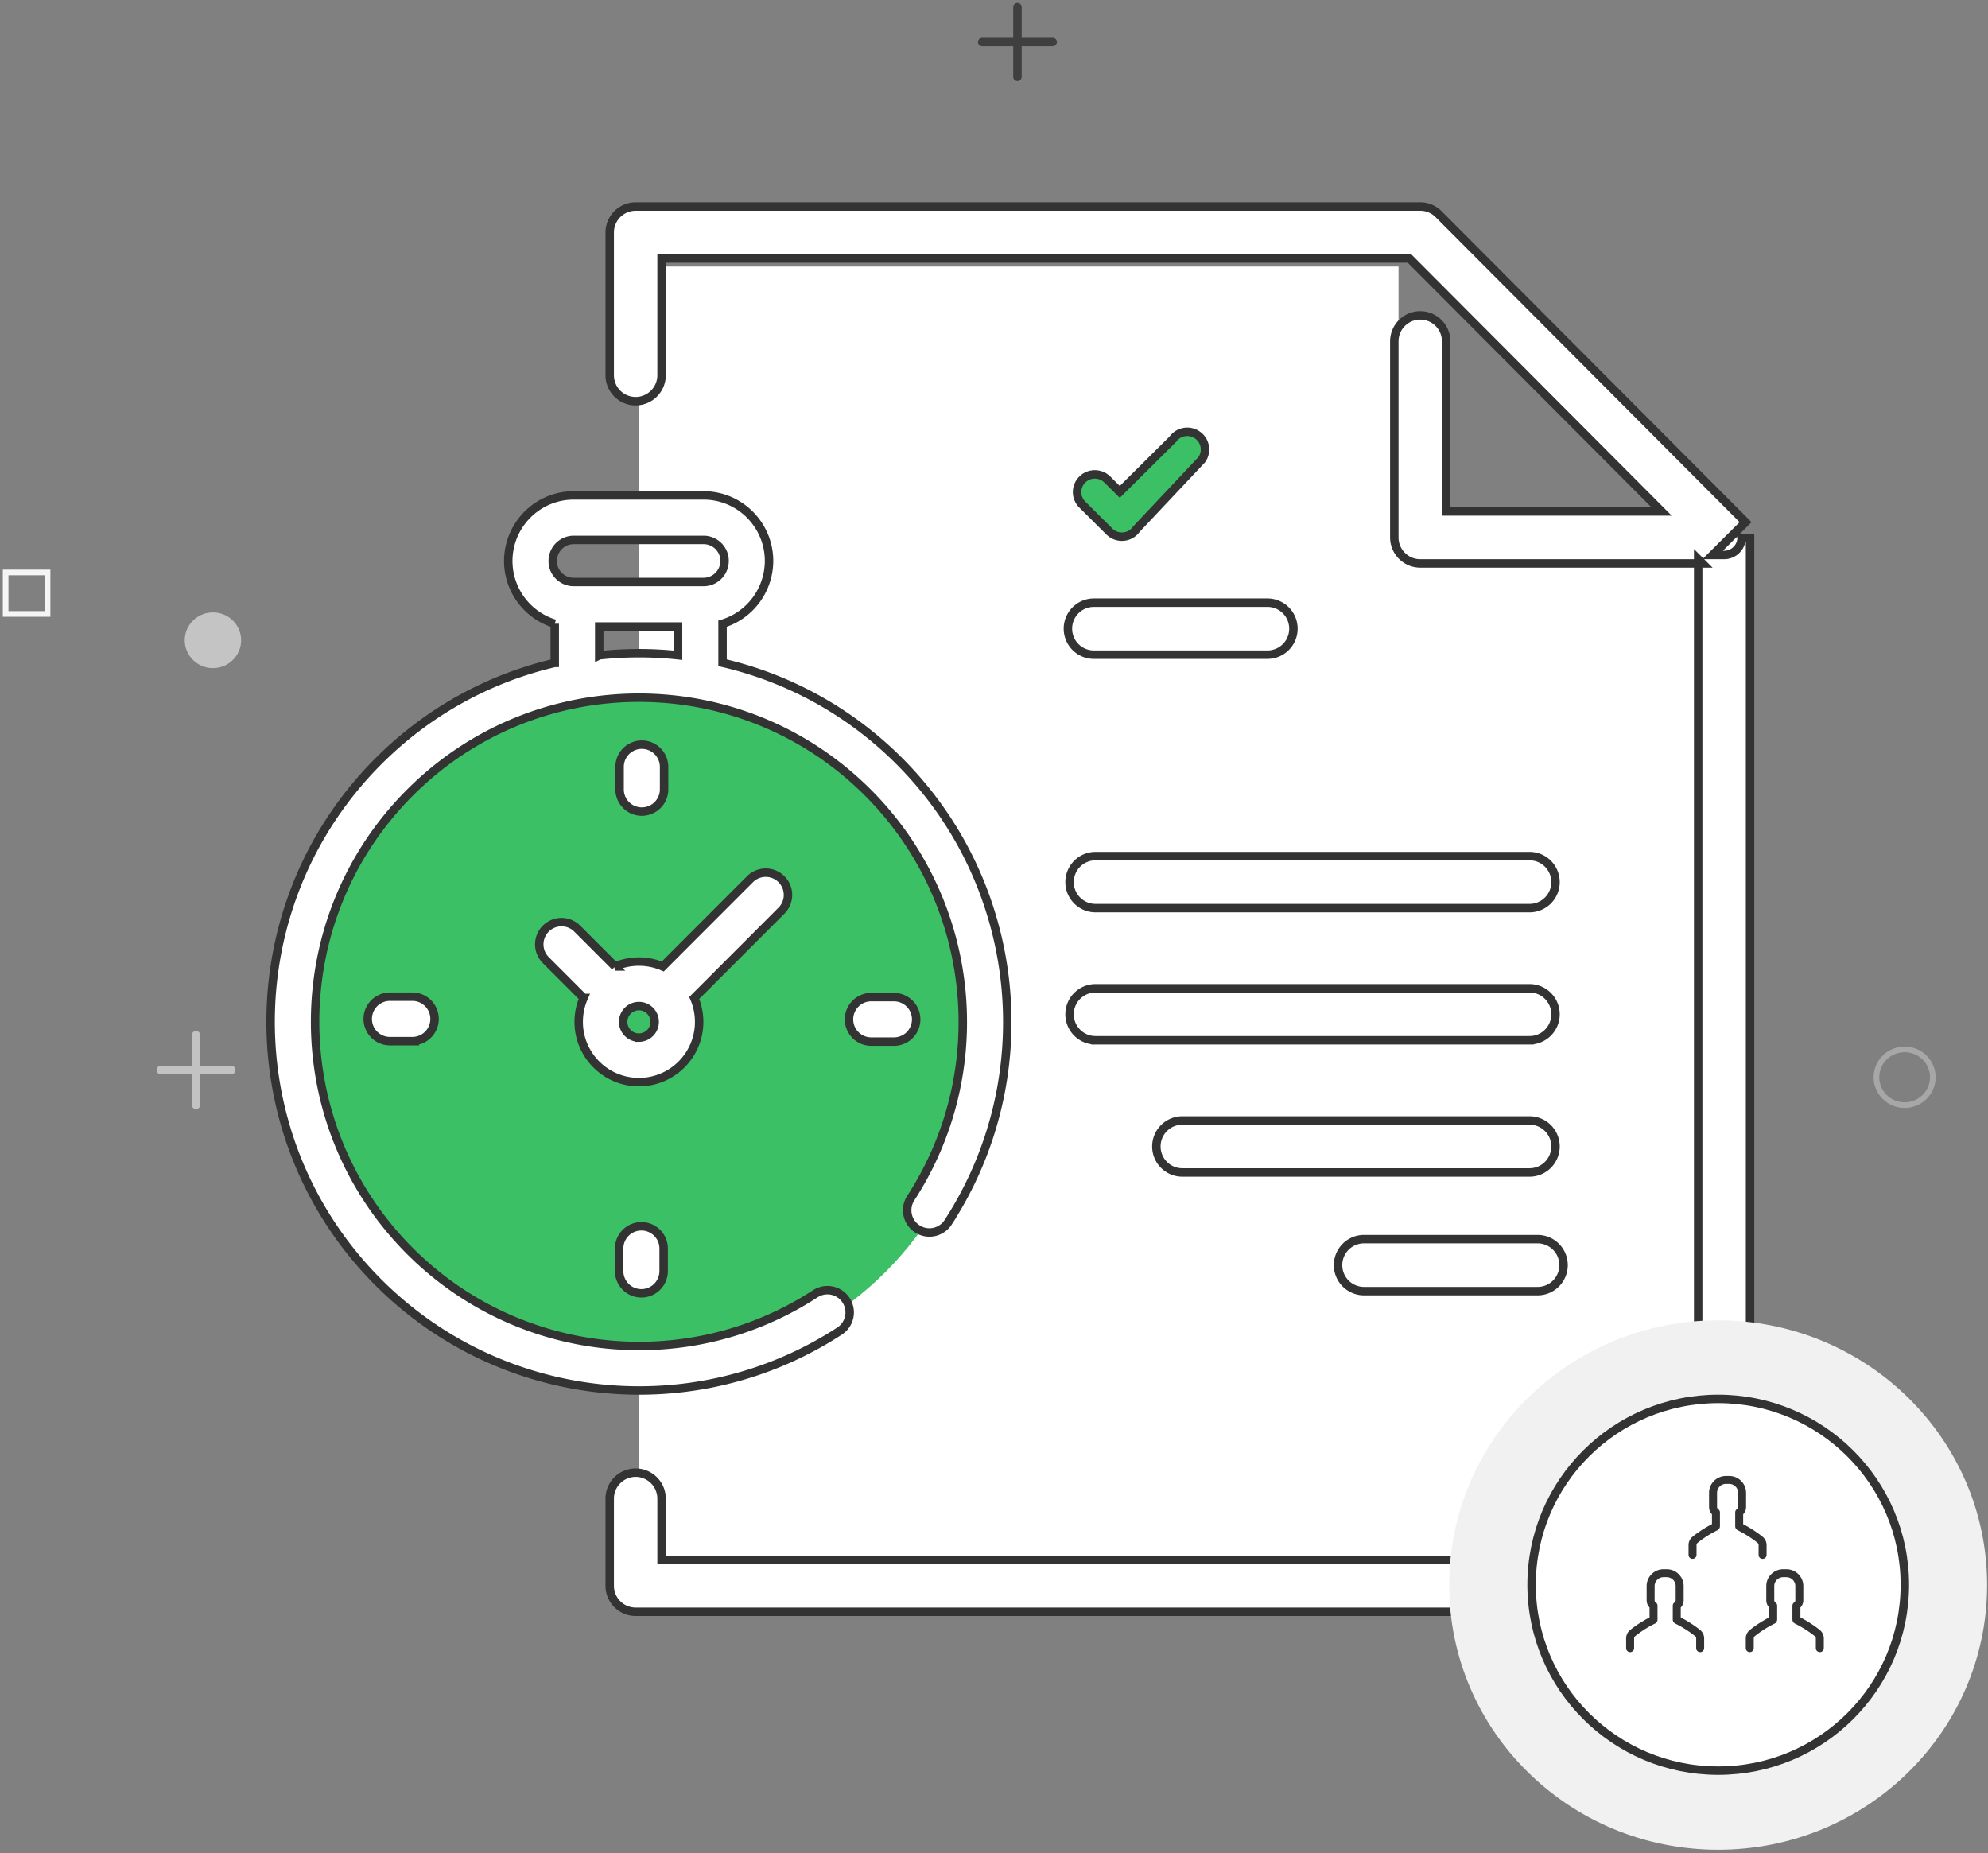 <svg width="353" height="329" xmlns="http://www.w3.org/2000/svg"><rect width="100%" height="100%" fill="#808080" stroke="none"/><g fill="none" fill-rule="evenodd"><g transform="translate(1 1)"><path stroke="#F5F5F5" d="M0 100.64h7.448v7.362H0z"/><ellipse stroke="#A7A7A7" cx="337.196" cy="190.265" rx="5.006" ry="4.949"/><ellipse fill="#C4C4C4" cx="36.811" cy="112.678" rx="5.006" ry="4.949"/><path d="M173.405 6.448h12.518M179.664.26v12.375" stroke="#3F3F3F" stroke-linecap="round" stroke-width="1.5"/><path d="M27.552 188.984h12.517m-6.259-6.188v12.375" stroke="#C2C2C2" stroke-linecap="round" stroke-width="1.5"/></g><g transform="translate(48.8 37.419)"><path fill="#FFF" d="M64.603 239V9.912h134.929V58h61.665v186.133z"/><path d="M176.262 78.817h-30.833a4.612 4.612 0 01-4.604-4.617 4.612 4.612 0 014.604-4.617h30.833a4.612 4.612 0 014.604 4.617 4.612 4.612 0 01-4.604 4.617z" stroke="#333" stroke-width="1.5" fill="#FFF" fill-rule="nonzero"/><path d="M150.035 49.917l9.404-9.336a3.16 3.16 0 014.324-.804 3.133 3.133 0 01.874 4.356l-.077.097-11.569 12.293a3.138 3.138 0 01-2.584 1.342 3.16 3.16 0 01-2.227-.918l-4.804-4.779a3.127 3.127 0 010-4.442 3.158 3.158 0 014.454 0l2.205 2.191z" stroke="#333" stroke-width="1.5" fill="#3CC065" fill-rule="nonzero"/><path d="M224.23 191.817h-30.832a4.612 4.612 0 01-4.604-4.617 4.612 4.612 0 014.604-4.617h30.832a4.612 4.612 0 014.604 4.617 4.612 4.612 0 01-4.604 4.617zm-1.428-21.067h-61.665a4.612 4.612 0 01-4.604-4.617 4.612 4.612 0 014.604-4.616h61.665a4.612 4.612 0 014.604 4.616 4.612 4.612 0 01-4.604 4.617zm0-23.467h-77.081a4.612 4.612 0 01-4.604-4.616 4.612 4.612 0 014.604-4.617h77.081a4.612 4.612 0 014.604 4.617 4.612 4.612 0 01-4.604 4.616zm0-23.466h-77.081a4.612 4.612 0 01-4.604-4.617 4.612 4.612 0 014.604-4.617h77.081a4.612 4.612 0 014.604 4.617 4.612 4.612 0 01-4.604 4.617z" stroke="#333" stroke-width="1.5" fill="#FFF" fill-rule="nonzero"/><path d="M255.305 61.117h2.038a3.105 3.105 0 002.868-1.92c.142-.34.22-.7.236-1.064l1.5.032v185.968a4.612 4.612 0 01-4.604 4.617H64.069a4.612 4.612 0 01-4.604-4.617v-15.466a4.612 4.612 0 014.604-4.617 4.612 4.612 0 014.604 4.617v10.85h184.065v-176.9h-49.352A4.612 4.612 0 01198.782 58V23.2a4.612 4.612 0 014.604-4.617 4.612 4.612 0 014.604 4.617v30.183h38.242l-44.753-44.9H68.673V29.2a4.612 4.612 0 01-4.604 4.617 4.612 4.612 0 01-4.604-4.617V3.867A4.612 4.612 0 0164.069-.75h139.317a4.584 4.584 0 013.26 1.357l53.956 54.134.025.025.522.531-5.844 5.82zm-2.567 1.5v-.75l.75.75h-.75z" stroke="#333" stroke-width="1.5" fill="#FFF" fill-rule="nonzero"/><ellipse fill="#F1F1F1" cx="256.281" cy="244" rx="47.758" ry="47"/><ellipse stroke="#333" stroke-width="1.5" fill="#FFF" fill-rule="nonzero" cx="256.295" cy="243.954" rx="33.137" ry="33"/><path d="M263.468 236.917v1.736c0 .39.315.701.708.701a.702.702 0 00.708-.701v-1.736a1.9 1.9 0 00-.708-1.488c-1.345-1.091-2.775-1.885-3.448-2.232v-1.765c.33-.34.515-.793.515-1.275v-2.537c0-1.644-1.351-2.983-3.01-2.983h-.552c-1.66 0-3.011 1.34-3.011 2.983v2.537c0 .482.186.935.515 1.275v1.758c-.672.347-2.103 1.14-3.448 2.232a1.91 1.91 0 00-.708 1.488v1.736c0 .39.315.701.708.701a.702.702 0 00.708-.701v-1.736c0-.156.072-.305.194-.404a18.887 18.887 0 013.504-2.225.819.819 0 00.458-.73v-2.445a.702.702 0 00-.314-.58.453.453 0 01-.2-.37v-2.536c0-.871.715-1.58 1.594-1.58h.551c.88 0 1.595.709 1.595 1.58v2.537a.435.435 0 01-.2.368.684.684 0 00-.315.581v2.445a.81.81 0 00.458.73c.315.156 1.974.978 3.505 2.225a.53.53 0 01.193.41zm6.319 10.173a.684.684 0 00-.315.58v2.445a.81.81 0 00.458.73c.315.156 1.974.985 3.505 2.225.122.1.193.248.193.404v1.736c0 .39.315.702.708.702a.702.702 0 00.709-.702v-1.736a1.9 1.9 0 00-.709-1.488c-1.344-1.091-2.775-1.885-3.447-2.232v-1.764c.329-.34.515-.794.515-1.276v-2.537c0-1.644-1.352-2.983-3.012-2.983h-.55c-1.66 0-3.012 1.34-3.012 2.983v2.537c0 .482.186.935.515 1.276v1.764c-.672.347-2.103 1.14-3.447 2.232a1.92 1.92 0 00-.708 1.488v1.736c0 .39.314.702.708.702a.702.702 0 00.708-.702v-1.736c0-.156.071-.305.193-.404a18.887 18.887 0 013.505-2.225.819.819 0 00.458-.73v-2.444a.702.702 0 00-.315-.581.453.453 0 01-.2-.369v-2.537c0-.871.715-1.58 1.595-1.58h.55c.88 0 1.595.709 1.595 1.58v2.537a.435.435 0 01-.2.369zm-17.403 6.384v1.736c0 .39.315.702.708.702a.702.702 0 00.708-.702v-1.736a1.9 1.9 0 00-.708-1.488c-1.345-1.091-2.775-1.885-3.448-2.232v-1.764c.33-.34.515-.794.515-1.276v-2.537c0-1.644-1.351-2.983-3.01-2.983h-.552c-1.66 0-3.011 1.34-3.011 2.983v2.537c0 .482.186.935.515 1.276v1.764c-.672.347-2.103 1.14-3.448 2.232a1.91 1.91 0 00-.708 1.488v1.736c0 .39.315.702.708.702a.702.702 0 00.709-.702v-1.736c0-.156.071-.305.193-.404a18.887 18.887 0 013.505-2.225.798.798 0 00.457-.73v-2.444a.702.702 0 00-.314-.581.453.453 0 01-.2-.369v-2.537c0-.871.715-1.58 1.594-1.58h.551c.88 0 1.595.709 1.595 1.58v2.537a.435.435 0 01-.2.369.684.684 0 00-.315.58v2.445a.81.81 0 00.458.73c.315.156 1.974.978 3.505 2.225.121.1.193.241.193.404z" fill="#333" fill-rule="nonzero"/><circle fill="#3CC065" cx="66" cy="146" r="60"/><path d="M49.705 80.278v-6.96a11.646 11.646 0 01-8.256-11.151l.005-.306c.196-6.319 5.335-11.32 11.627-11.32h23.044c6.424 0 11.632 5.21 11.632 11.647l-.005.307c-.158 5.07-3.524 9.39-8.25 10.822v6.938c11.799 2.74 22.638 8.705 31.397 17.47 21.852 21.87 25.4 56.061 8.65 81.878a3.95 3.95 0 01-6.628-4.3c14.725-22.694 11.603-52.765-7.61-71.993-22.456-22.474-58.862-22.474-81.318 0-22.457 22.474-22.457 58.915 0 81.39 19.232 19.247 49.313 22.355 71.991 7.576a3.95 3.95 0 014.314 6.618c-25.804 16.817-60.017 13.283-81.893-8.61-25.54-25.56-25.54-66.999 0-92.558 8.734-8.741 19.537-14.697 31.3-17.448zm7.9-1.345a65.743 65.743 0 0113.996-.01v-5.107H57.604v5.117zM75.57 65.915h-.016.571a3.732 3.732 0 003.73-3.603l.002-.184c0-2.021-1.678-3.688-3.732-3.688H53.081a3.732 3.732 0 00-3.73 3.603l-.002.184c0 2.022 1.678 3.688 3.732 3.688H75.57z" stroke="#333" stroke-width="1.5" fill="#FFF" fill-rule="nonzero"/><path d="M54.83 139.769l-6.74-6.745-.148-.16a3.95 3.95 0 015.753-5.408l6.72 6.726a10.658 10.658 0 014.237-.872c1.476 0 2.911.3 4.236.872l15.495-15.507.158-.149a3.95 3.95 0 015.414 5.749l-15.482 15.494c.573 1.326.874 2.763.874 4.24 0 5.91-4.788 10.701-10.695 10.701s-10.695-4.79-10.695-10.7c0-1.479.3-2.915.873-4.241zm9.822 7.041a2.798 2.798 0 002.795-2.8c0-1.547-1.252-2.8-2.795-2.8a2.798 2.798 0 00-2.795 2.8c0 1.547 1.251 2.8 2.795 2.8zm45.252.71a3.95 3.95 0 00.203-7.896l-.203-.005h-3.997a3.95 3.95 0 00-.202 7.895l.202.005h3.997zm-85.476-.08a3.95 3.95 0 00.203-7.894l-.203-.005h-3.997a3.95 3.95 0 00-.202 7.894l.202.006h3.997zm40.742-40.76a3.955 3.955 0 003.945-3.748l.005-.202v-4a3.95 3.95 0 00-7.894-.203l-.006.203v4a3.95 3.95 0 003.95 3.95zm-.078 85.527a3.955 3.955 0 003.945-3.747l.005-.203v-4a3.95 3.95 0 00-7.895-.202l-.005.202v4a3.95 3.95 0 003.95 3.95z" stroke="#333" stroke-width="1.5" fill="#FFF" fill-rule="nonzero"/></g></g></svg>